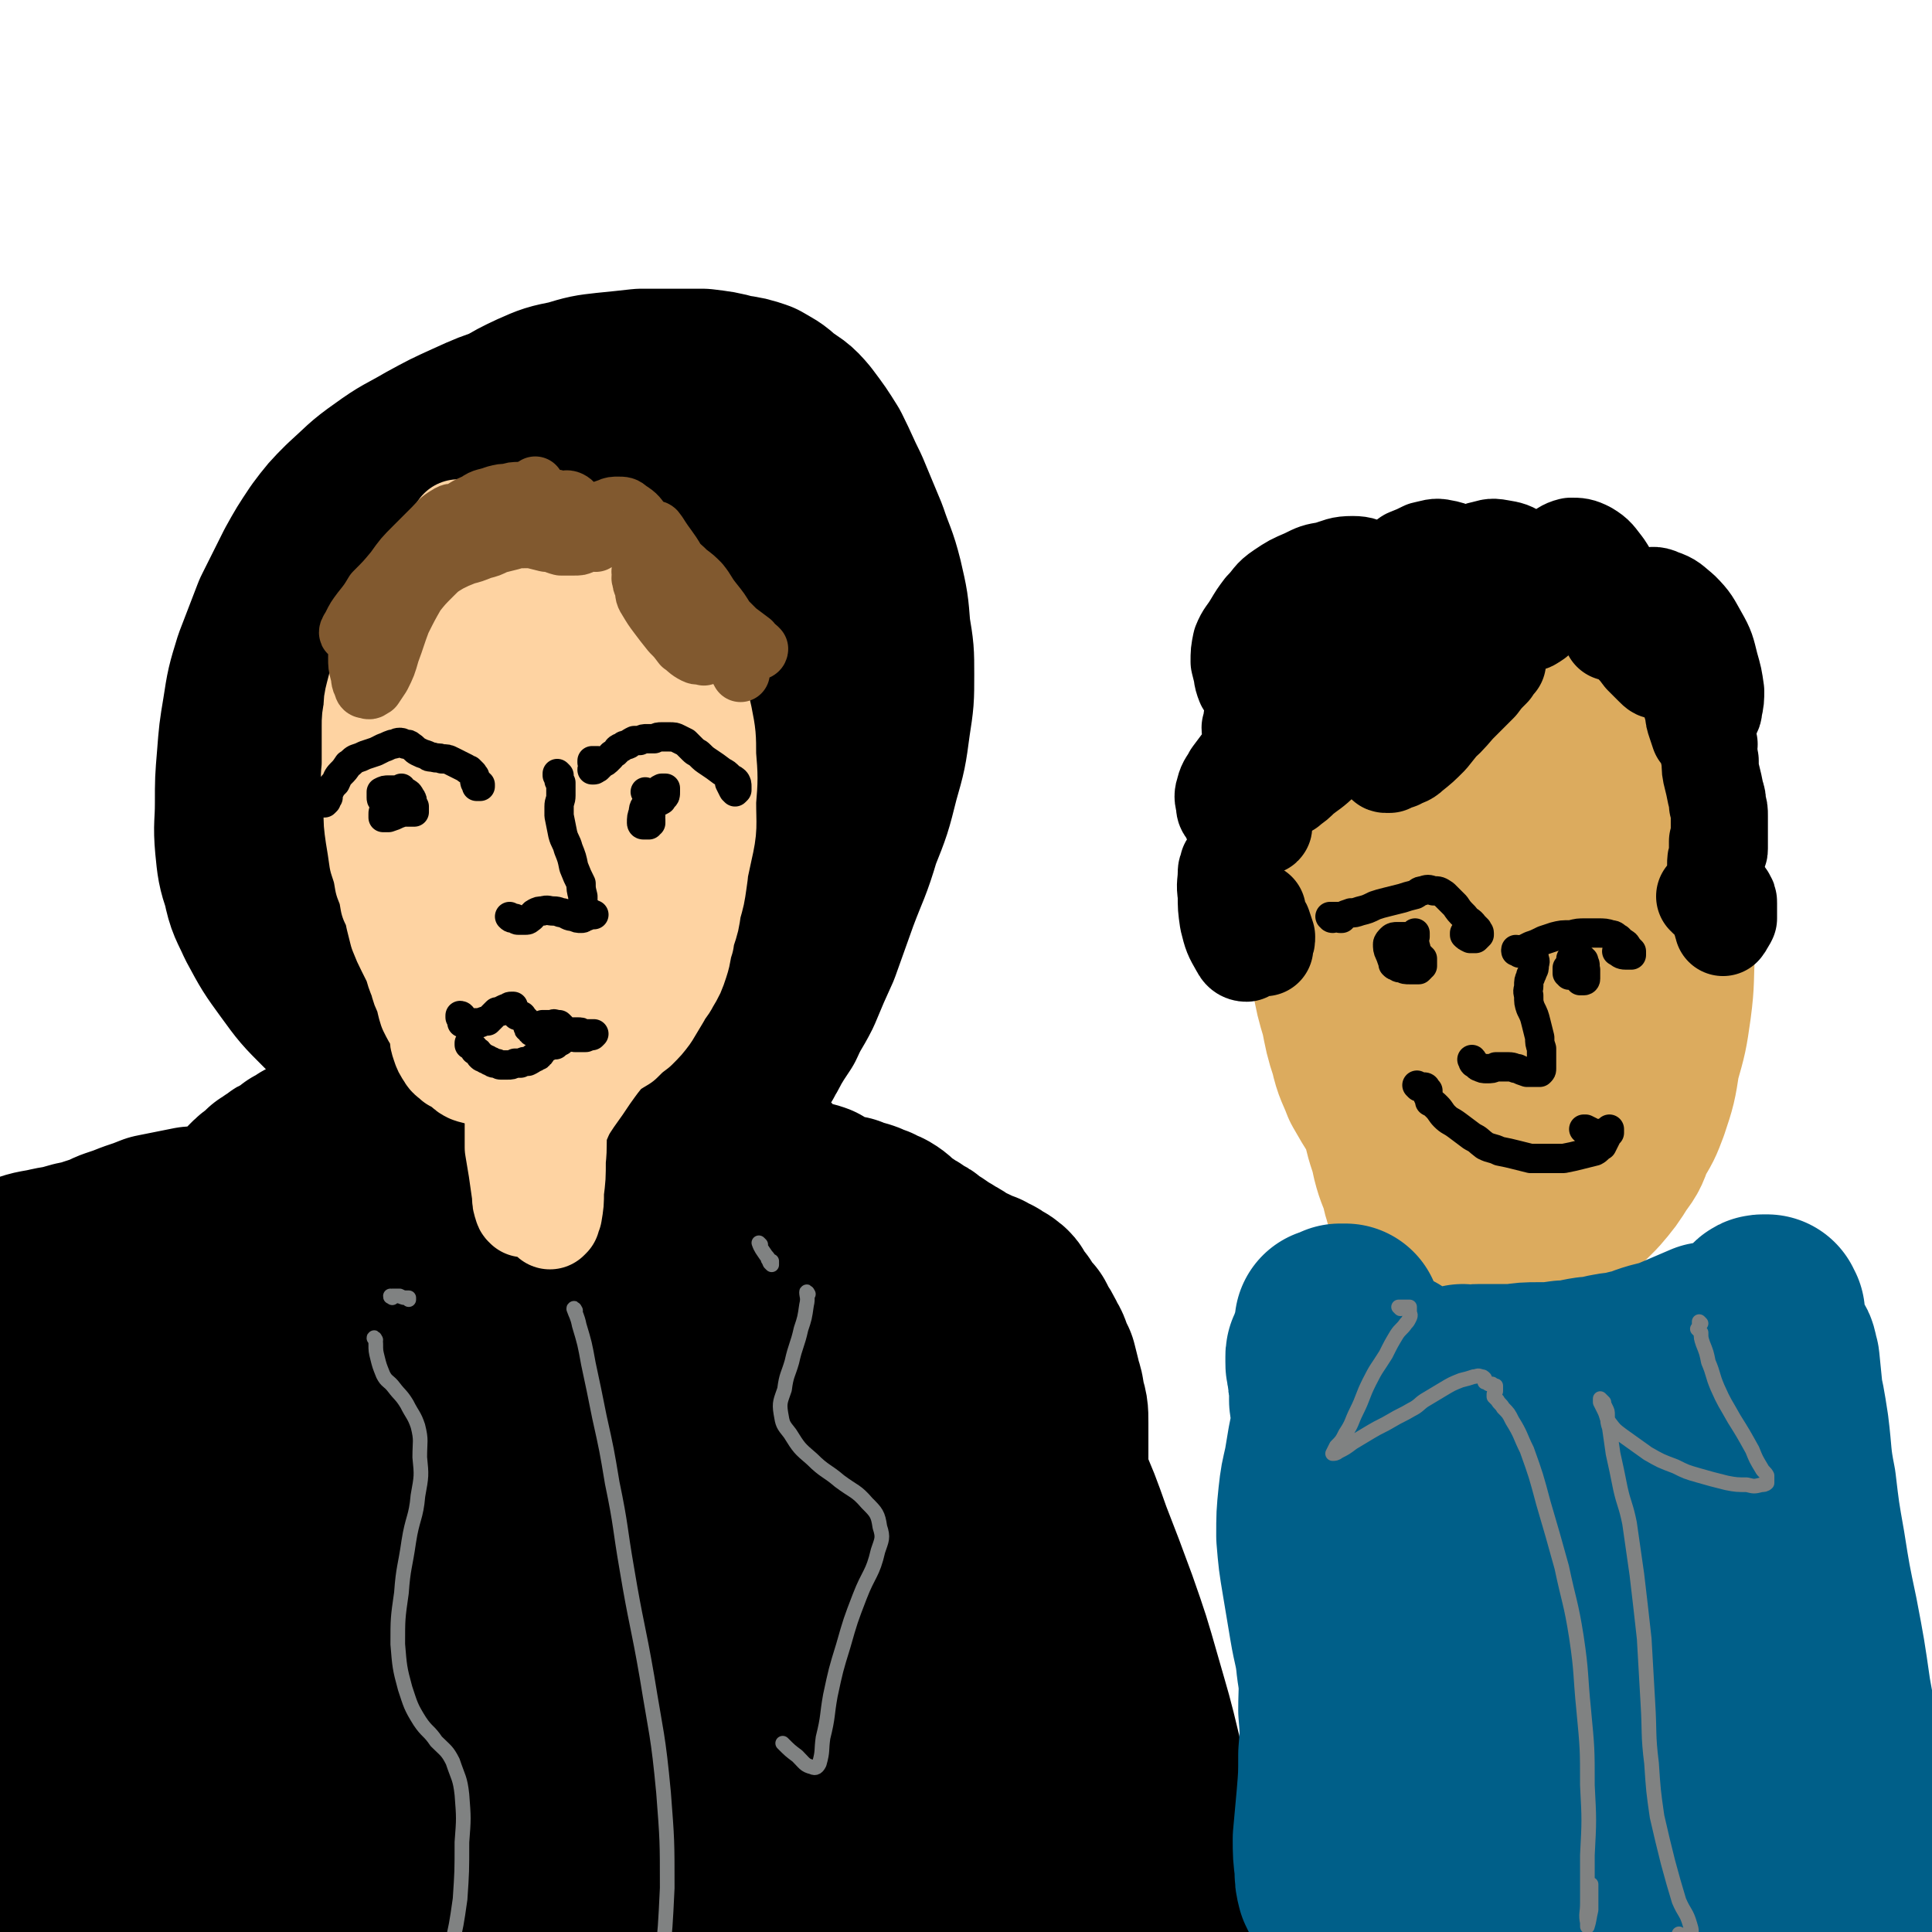 <svg viewBox='0 0 1054 1054' version='1.1' xmlns='http://www.w3.org/2000/svg' xmlns:xlink='http://www.w3.org/1999/xlink'><g fill='none' stroke='rgb(0,0,0)' stroke-width='105' stroke-linecap='round' stroke-linejoin='round'><path d='M210,529c0,0 -1,-1 -1,-1 0,0 0,1 0,1 '/><path d='M210,538c-1,0 -1,-1 -1,-1 0,1 0,1 1,2 2,3 1,3 4,5 2,2 2,2 5,4 2,2 2,2 5,3 4,1 4,1 7,1 3,1 3,1 6,1 2,0 2,0 4,-1 2,0 2,0 4,-1 1,0 1,0 3,-1 1,0 1,0 2,0 1,1 0,1 1,2 0,0 0,0 0,1 1,0 1,0 1,1 1,1 1,1 1,1 1,0 1,0 1,0 0,0 0,0 0,0 1,-1 1,-1 1,-2 0,-3 0,-3 0,-6 0,-3 0,-3 -1,-7 -1,-3 -1,-3 -3,-7 -2,-3 -2,-3 -5,-7 -3,-4 -3,-3 -7,-7 -4,-4 -4,-4 -8,-8 -4,-5 -4,-4 -9,-9 -4,-4 -4,-4 -8,-9 -4,-4 -4,-4 -7,-9 -3,-5 -3,-5 -5,-9 -2,-4 -2,-4 -4,-8 -1,-3 -1,-3 -2,-6 -1,-3 -1,-3 -2,-5 0,-3 0,-3 -1,-6 0,-1 0,-1 -1,-3 0,-1 0,-1 0,-2 0,-1 0,-1 0,-1 0,0 0,0 0,0 0,0 0,0 0,1 0,1 0,1 0,2 0,1 0,1 0,2 0,1 0,2 0,2 -1,1 -1,1 -2,1 '/><path d='M211,527c0,0 -1,-1 -1,-1 -1,0 -1,0 -2,0 -3,0 -3,0 -5,-1 -1,0 -2,0 -2,-1 -2,-2 -2,-3 -3,-5 -2,-5 -1,-5 -3,-10 -2,-6 -3,-6 -4,-13 -2,-7 -2,-7 -4,-14 -2,-9 -2,-9 -4,-18 -2,-9 -2,-9 -4,-18 -1,-6 -1,-6 -3,-13 -1,-6 -1,-6 -3,-13 -1,-7 -2,-7 -4,-14 -2,-7 -2,-7 -3,-15 -1,-6 -1,-7 -1,-14 1,-7 0,-8 3,-15 5,-15 5,-15 12,-28 5,-10 5,-10 12,-19 5,-7 6,-7 12,-14 7,-8 7,-8 14,-15 9,-10 9,-10 18,-20 7,-6 6,-6 13,-12 10,-9 9,-10 20,-17 11,-8 11,-9 24,-15 9,-4 9,-4 19,-6 10,-3 10,-3 19,-4 10,-1 10,-1 19,-2 8,0 8,0 17,0 8,0 8,0 16,0 8,1 9,1 16,3 7,1 7,1 13,3 5,3 6,3 10,7 7,5 7,4 12,10 6,8 6,8 11,16 5,10 5,11 10,21 5,12 5,12 10,24 4,12 5,12 8,24 3,13 3,13 4,26 2,12 2,12 2,24 0,13 0,13 -2,26 -2,15 -2,15 -6,29 -4,16 -4,16 -10,31 -5,17 -6,17 -12,33 -5,14 -5,14 -10,28 -5,11 -5,11 -10,23 -4,8 -5,8 -9,17 -4,6 -4,6 -7,11 -2,4 -2,4 -4,7 0,1 -1,2 -1,2 0,0 0,-1 0,-3 1,-5 1,-5 2,-11 2,-7 1,-7 3,-14 3,-11 3,-11 6,-21 4,-13 4,-13 8,-25 4,-15 4,-15 8,-29 3,-15 3,-15 5,-30 1,-15 1,-15 1,-30 0,-16 0,-16 -1,-32 -2,-18 -1,-18 -4,-35 -3,-16 -3,-16 -8,-31 -4,-14 -5,-14 -10,-27 -6,-13 -6,-14 -13,-27 -5,-10 -5,-11 -13,-19 -5,-7 -6,-7 -14,-11 -8,-5 -8,-5 -17,-8 -10,-2 -10,-3 -20,-3 -11,0 -11,0 -22,2 -11,1 -11,1 -21,4 -8,2 -9,1 -17,4 -12,4 -12,4 -23,9 -11,5 -11,5 -22,11 -12,7 -12,6 -23,14 -10,7 -10,8 -20,17 -7,7 -7,7 -13,15 -6,9 -6,9 -11,18 -6,12 -6,12 -12,24 -5,13 -5,13 -10,26 -4,13 -4,13 -6,26 -2,12 -2,12 -3,25 -1,12 -1,12 -1,24 0,12 -1,12 0,23 1,10 1,11 4,20 2,10 3,10 7,19 7,13 7,13 15,24 8,11 8,11 18,21 5,5 5,5 10,10 4,3 4,3 7,6 3,3 3,3 5,6 2,3 2,3 3,5 1,2 1,2 2,5 1,2 1,2 1,5 0,2 0,2 0,5 0,3 0,3 0,6 0,3 0,3 -1,6 -1,4 -1,3 -2,7 -1,3 -1,3 -2,6 -1,3 -1,3 -3,6 -1,2 -1,2 -3,5 -1,2 -1,2 -2,5 -2,4 -2,4 -3,7 -2,4 -2,4 -4,8 -2,4 -2,4 -5,8 -3,5 -3,5 -6,10 -2,3 -2,3 -4,7 -3,5 -3,4 -6,9 -3,6 -3,6 -7,11 -4,8 -4,8 -9,15 -5,7 -4,7 -10,14 -5,6 -4,6 -10,12 -5,5 -5,5 -11,8 -6,4 -6,3 -12,6 -4,1 -4,1 -7,2 -6,1 -6,1 -11,1 -3,0 -3,0 -6,-1 -3,0 -3,-1 -5,-2 -2,0 -2,0 -4,0 -2,-1 -3,-1 -5,0 -2,0 -2,0 -4,1 -3,1 -3,1 -6,3 -4,2 -4,2 -7,5 -4,2 -4,2 -7,5 -3,3 -3,2 -7,5 -4,4 -4,4 -8,8 -5,4 -5,5 -10,10 -6,7 -6,7 -12,13 -8,9 -7,9 -15,17 -3,2 -3,2 -6,5 '/><path d='M209,616c0,0 -1,-1 -1,-1 0,0 0,0 1,0 1,-1 2,-1 3,-2 1,-1 1,-1 1,-3 1,0 1,0 0,0 0,0 0,0 0,1 -1,2 -1,2 -2,4 -3,4 -3,5 -6,9 -4,6 -4,6 -8,11 -7,7 -7,7 -14,14 -5,5 -5,5 -10,10 -6,6 -6,6 -13,12 -9,7 -9,7 -19,14 -12,8 -12,8 -24,16 -13,8 -13,7 -25,16 -12,8 -12,8 -23,17 -10,8 -10,9 -20,18 -8,8 -8,8 -16,16 -1,1 -1,1 -3,3 -9,7 -9,8 -19,15 -9,6 -9,5 -18,10 -2,1 -2,1 -3,2 '/><path d='M205,593c0,0 -1,-1 -1,-1 0,0 1,0 1,1 1,1 1,1 1,1 1,1 1,1 0,2 0,2 0,2 -1,3 -1,2 -1,2 -2,3 -1,2 -1,2 -3,4 -1,2 -2,2 -4,3 -2,2 -2,3 -4,5 -3,2 -3,2 -5,4 -3,2 -3,2 -5,4 -3,2 -3,2 -6,4 -1,1 -1,1 -3,2 -2,1 -2,1 -4,2 -2,2 -2,2 -5,3 -2,2 -2,2 -5,4 -3,1 -3,1 -5,3 -3,1 -2,2 -5,3 -2,2 -2,2 -4,4 -2,1 -2,1 -4,3 -2,2 -2,2 -3,4 -2,1 -2,1 -3,3 -2,1 -2,1 -4,3 -1,1 -1,1 -2,2 -1,0 -1,0 -2,1 -1,0 -1,0 -1,1 -1,0 -1,0 -1,1 0,0 0,0 -1,0 -1,1 -1,1 -2,1 -1,0 -1,0 -3,0 -3,0 -3,1 -6,1 -4,0 -4,0 -8,0 -5,1 -5,1 -10,2 -5,1 -5,1 -10,2 -5,2 -5,2 -11,4 -5,2 -5,2 -11,4 -5,2 -5,3 -10,4 -6,2 -6,2 -11,3 -7,2 -7,2 -13,3 -8,2 -8,1 -16,4 -6,2 -7,2 -13,5 -6,3 -6,4 -11,7 '/><path d='M324,568c0,0 -1,-1 -1,-1 1,0 1,0 3,0 2,0 2,0 4,0 3,1 3,2 5,3 3,3 3,3 6,5 2,3 3,3 5,6 3,2 2,2 5,5 2,2 2,2 4,5 3,2 3,1 5,4 2,2 2,2 4,4 2,3 3,3 5,5 3,3 3,3 6,5 3,2 3,2 6,4 3,2 3,2 7,5 3,2 2,2 5,4 3,2 3,2 5,4 3,2 3,2 5,4 2,2 2,1 4,3 2,1 2,1 4,2 2,2 2,2 4,3 2,1 2,1 3,3 2,1 2,1 4,3 1,1 1,1 3,2 2,2 2,2 3,3 2,1 2,1 3,1 2,1 2,1 3,1 2,1 2,1 4,2 3,0 3,0 6,1 1,1 1,1 3,2 3,2 3,2 6,3 2,1 2,1 5,2 2,0 2,0 4,0 2,1 2,1 4,2 2,0 2,0 5,1 2,1 2,1 5,2 3,2 3,1 6,3 3,2 3,3 6,5 3,2 3,2 6,4 2,1 2,1 4,3 3,1 3,1 5,3 1,1 1,1 3,2 2,1 2,1 4,3 2,1 2,1 4,2 2,2 2,1 5,3 2,1 2,2 4,3 3,1 3,1 5,2 2,1 2,1 4,2 1,1 1,1 3,1 1,1 2,1 3,2 2,0 2,1 3,2 2,1 2,0 4,2 2,1 1,2 3,4 1,2 1,2 3,4 1,2 1,2 3,5 1,2 1,1 3,3 1,2 1,2 2,4 2,3 2,3 3,5 1,3 2,3 3,6 1,4 1,4 3,7 1,4 1,4 2,8 1,5 2,5 2,10 2,6 2,6 2,12 0,8 0,8 0,15 0,10 0,10 0,20 0,11 0,12 0,23 1,11 1,11 2,21 1,8 1,8 2,15 1,10 2,10 3,19 1,8 1,8 3,16 1,9 2,9 3,18 1,7 1,7 2,14 1,9 1,9 3,18 1,6 1,6 2,13 0,5 1,5 1,10 1,5 1,5 1,10 0,5 0,5 1,11 0,5 0,5 0,10 0,5 0,5 1,10 0,3 0,3 1,7 1,1 0,2 1,3 1,0 1,1 2,0 0,-1 1,-1 1,-3 0,-4 0,-4 0,-9 -2,-8 -2,-8 -4,-16 '/><path d='M539,736c-1,0 -1,-1 -1,-1 0,0 0,0 0,1 0,0 0,0 0,0 0,0 0,0 0,0 2,0 2,0 3,1 2,1 2,1 3,3 2,3 1,3 3,7 3,6 3,6 6,12 5,9 4,10 9,20 6,14 6,14 12,28 7,16 7,16 13,33 7,18 7,18 14,37 7,20 7,20 13,41 6,21 6,20 11,41 4,20 3,20 5,39 3,16 3,16 5,32 2,10 1,10 2,21 1,7 1,7 2,15 0,5 0,5 1,10 1,2 1,3 2,5 0,0 1,1 1,1 0,-1 0,-1 1,-2 0,-2 0,-2 1,-5 0,-5 0,-6 -1,-11 -4,-14 -4,-14 -9,-27 -8,-22 -8,-22 -17,-44 -10,-24 -10,-24 -21,-48 -13,-26 -14,-25 -27,-50 -12,-23 -12,-23 -23,-46 -7,-17 -7,-17 -13,-33 -4,-11 -4,-11 -7,-22 -1,-4 -1,-4 -2,-9 0,-1 0,-2 -1,-2 0,1 0,2 0,3 1,7 -1,7 1,14 4,21 4,21 11,41 10,31 11,31 21,62 12,35 14,35 23,71 8,30 9,30 12,61 2,19 2,20 -3,39 -2,9 -3,12 -9,17 -4,2 -7,1 -11,-3 -12,-10 -12,-11 -21,-24 -14,-22 -14,-22 -25,-46 -13,-29 -12,-29 -23,-60 -13,-37 -13,-37 -26,-74 -13,-42 -14,-42 -25,-84 -9,-35 -8,-35 -15,-71 -4,-23 -3,-23 -6,-46 -2,-11 -2,-11 -2,-22 0,-1 1,-2 1,-1 3,9 2,10 4,20 6,26 6,26 12,51 10,37 10,37 20,73 12,42 14,42 24,85 9,39 10,40 13,80 3,27 2,28 -2,55 -1,12 -1,15 -8,23 -3,3 -7,2 -12,-2 -13,-10 -14,-12 -23,-27 -16,-23 -16,-24 -28,-50 -14,-32 -13,-32 -25,-65 -14,-41 -14,-41 -27,-83 -13,-43 -13,-43 -23,-87 -9,-37 -9,-37 -16,-74 -4,-24 -3,-24 -5,-47 -1,-11 0,-11 0,-21 0,-1 0,-3 0,-3 1,6 1,8 2,15 3,26 3,26 7,51 5,40 6,40 11,80 6,48 8,48 12,96 3,50 4,51 3,102 -1,42 -2,42 -8,84 -3,19 -5,19 -10,38 -1,2 -1,2 -2,4 -6,5 -6,10 -12,10 -7,1 -11,-1 -16,-8 -14,-18 -13,-20 -22,-41 -10,-23 -9,-24 -16,-48 -11,-41 -11,-41 -19,-83 -9,-48 -9,-48 -15,-97 -6,-43 -6,-43 -9,-87 -1,-26 0,-26 0,-53 -1,-4 -1,-4 0,-8 0,-15 0,-15 1,-30 1,-2 2,-5 2,-4 2,8 2,11 3,23 2,29 2,29 4,59 2,43 3,43 3,86 1,51 2,51 0,102 -2,49 -1,49 -7,98 -4,30 -4,31 -12,60 -4,11 -5,14 -11,20 -3,2 -6,-2 -8,-6 -7,-16 -7,-17 -10,-35 -6,-26 -5,-26 -8,-52 -1,-7 -1,-7 -2,-13 -4,-44 -5,-43 -8,-87 -2,-45 -4,-46 -2,-91 2,-36 3,-36 9,-72 5,-25 5,-25 13,-48 4,-11 4,-15 12,-20 3,-2 7,0 8,5 7,17 6,19 7,38 4,35 4,35 4,70 -2,43 -1,43 -8,86 -6,44 -7,44 -18,87 -9,35 -9,35 -20,69 -6,16 -5,16 -13,31 -3,6 -4,9 -9,10 -4,2 -8,1 -10,-3 -8,-12 -8,-14 -11,-28 -6,-27 -6,-27 -9,-55 -4,-36 -3,-36 -4,-72 -1,-37 -1,-37 0,-74 1,-29 2,-29 5,-58 2,-16 2,-16 6,-31 1,-3 3,-6 3,-4 2,9 2,13 2,27 0,29 0,29 -2,58 -2,42 -2,42 -6,84 -5,46 -4,46 -11,91 -6,39 -5,39 -15,77 -6,24 -5,25 -15,48 -5,10 -7,16 -14,18 -6,1 -9,-5 -12,-12 -8,-17 -7,-19 -10,-38 -5,-30 -4,-30 -6,-60 -3,-36 -3,-36 -4,-73 -2,-36 -2,-36 -1,-72 1,-28 1,-28 3,-56 1,-16 2,-16 4,-32 1,-4 2,-9 2,-8 1,5 0,10 0,20 0,23 -1,23 -2,46 -1,32 -1,32 -1,65 0,34 0,34 0,67 -1,29 0,29 -1,57 0,18 0,18 -2,37 -1,9 -1,10 -3,17 0,1 -2,1 -3,-1 -1,-9 -1,-10 -1,-20 -1,-22 -1,-22 -1,-43 0,-30 0,-30 0,-60 0,-33 0,-33 1,-65 1,-26 0,-26 2,-52 2,-14 1,-15 4,-28 1,-2 3,-4 4,-3 3,8 2,11 5,22 4,20 4,20 9,40 6,24 5,24 13,47 6,20 6,20 15,38 6,11 6,14 14,19 4,3 8,1 11,-4 6,-10 5,-12 8,-26 5,-21 4,-21 8,-43 5,-24 4,-24 9,-48 4,-23 2,-24 11,-46 5,-15 7,-24 16,-29 6,-2 9,6 14,15 11,21 9,22 17,46 10,31 9,31 17,63 8,30 8,30 14,61 4,21 3,21 7,41 1,7 1,8 2,14 1,1 2,2 2,1 3,-7 4,-8 5,-16 5,-21 4,-21 6,-42 3,-32 4,-32 5,-64 2,-39 2,-39 2,-78 0,-42 -1,-42 -1,-84 -1,-42 -2,-42 -2,-83 -1,-34 -1,-34 0,-69 1,-33 2,-33 5,-65 2,-21 1,-21 5,-41 2,-14 2,-14 6,-28 4,-13 4,-13 9,-26 2,-6 2,-7 7,-11 3,-2 6,-3 10,0 9,5 10,6 17,16 12,16 13,16 21,34 9,18 8,19 12,39 2,9 2,10 0,19 -2,6 -3,7 -8,10 -4,3 -6,4 -9,2 -8,-3 -8,-5 -14,-11 -8,-9 -9,-9 -15,-19 -8,-14 -7,-15 -12,-30 -6,-19 -6,-19 -9,-39 -4,-17 -4,-17 -5,-34 -1,-19 -2,-20 -1,-39 1,-23 0,-24 6,-46 3,-8 5,-10 12,-12 10,-3 13,-2 22,4 15,9 16,10 27,24 14,18 13,19 22,39 10,22 9,22 15,45 5,21 6,21 6,42 0,19 0,19 -6,37 -5,15 -5,16 -15,28 -7,9 -8,10 -18,15 -10,4 -11,4 -21,4 -12,-1 -13,-1 -24,-6 -12,-5 -13,-6 -22,-16 -11,-11 -12,-11 -19,-24 -13,-21 -14,-22 -22,-45 -7,-21 -7,-22 -8,-45 -1,-17 0,-18 5,-35 4,-12 4,-14 13,-23 10,-9 13,-11 26,-11 18,-1 20,1 36,9 18,9 19,11 32,26 12,12 12,13 18,29 5,12 5,13 4,25 -1,11 -1,12 -7,22 -6,11 -8,11 -18,19 -10,7 -11,7 -23,10 -11,4 -12,3 -24,3 -8,0 -9,1 -17,-2 -10,-4 -11,-4 -19,-12 -10,-9 -11,-10 -17,-22 -5,-12 -5,-13 -6,-26 -1,-11 -1,-12 2,-23 3,-10 3,-12 10,-18 8,-7 10,-9 20,-8 16,2 18,4 33,14 16,11 16,12 28,29 11,15 11,16 17,33 5,15 4,16 5,31 0,13 0,14 -2,27 -2,8 -2,9 -6,16 -3,4 -4,5 -8,7 -4,1 -6,2 -9,0 -6,-3 -7,-4 -10,-10 -6,-12 -6,-12 -9,-26 -4,-17 -4,-17 -4,-35 0,-16 0,-17 4,-32 3,-12 3,-13 10,-22 4,-6 7,-9 13,-7 9,1 11,5 16,14 11,17 11,18 16,37 7,22 7,23 9,46 3,20 2,20 1,41 0,12 0,13 -4,24 -2,6 -2,8 -6,12 -3,2 -5,2 -9,1 -5,-2 -5,-3 -8,-8 -5,-6 -4,-6 -7,-13 -4,-8 -3,-8 -6,-17 -1,-4 -1,-4 -1,-8 0,0 0,0 0,0 1,5 1,5 2,10 4,16 4,16 8,32 5,24 5,24 9,48 5,29 6,29 9,59 4,32 5,32 5,64 1,29 0,29 -3,58 -2,23 -4,23 -7,47 -2,14 -2,14 -4,28 -1,4 -1,6 -2,8 0,1 1,-1 1,-3 2,-6 3,-6 5,-12 4,-12 2,-13 6,-25 5,-12 4,-14 12,-24 6,-8 7,-9 15,-12 8,-3 10,-3 18,0 13,5 14,6 24,16 11,12 11,13 18,29 6,15 6,16 9,32 2,17 1,17 0,34 -1,17 -2,17 -6,34 -2,11 -2,12 -6,23 -2,5 -2,5 -6,9 0,1 -2,1 -2,0 -3,-3 -4,-4 -5,-9 -2,-8 -3,-8 -3,-16 -1,-7 0,-7 1,-14 1,-3 2,-4 4,-6 1,-2 2,-3 3,-2 3,2 3,3 5,7 4,9 4,9 7,19 3,12 3,12 5,24 2,12 2,12 2,24 0,9 1,10 -1,19 -1,6 -2,7 -6,12 -3,4 -4,4 -8,5 -6,2 -6,1 -12,1 -5,-1 -6,-1 -11,-4 -4,-3 -4,-3 -8,-7 -3,-2 -3,-2 -5,-5 -1,0 -1,-1 -2,-1 -1,0 -1,0 -2,1 -2,3 -3,3 -5,6 -2,5 -2,5 -4,10 -2,5 -2,5 -4,11 -2,3 -1,3 -3,7 0,0 -1,2 -1,1 -1,-1 -1,-2 -1,-5 '/></g>
<g fill='none' stroke='rgb(254,211,162)' stroke-width='53' stroke-linecap='round' stroke-linejoin='round'><path d='M268,342c0,0 -1,-1 -1,-1 0,0 0,0 0,0 1,1 1,0 2,0 0,0 0,0 1,0 0,1 0,1 0,2 0,0 0,1 0,1 -1,1 -1,1 -1,2 -1,1 -1,1 -2,2 -1,2 -1,2 -1,4 -2,2 -1,2 -2,5 -2,4 -2,4 -3,8 -2,5 -1,5 -3,9 -1,5 -2,5 -3,9 -2,4 -2,4 -3,8 -1,4 -1,4 -2,8 -1,5 -1,5 -1,10 -1,6 -1,6 -2,12 0,6 0,6 0,12 -1,6 -1,6 -1,12 0,5 0,5 1,10 0,5 1,5 2,10 1,5 1,5 2,10 1,5 1,5 3,10 1,6 1,6 3,11 1,6 1,6 3,11 1,4 1,4 3,9 1,3 1,3 2,6 1,2 2,2 3,3 1,1 1,2 2,2 1,1 2,1 3,1 1,1 1,1 2,0 2,-1 2,-1 3,-2 3,-3 3,-3 6,-7 3,-5 3,-5 7,-10 4,-5 4,-5 8,-11 3,-5 3,-5 6,-10 4,-7 4,-7 8,-15 3,-8 3,-8 5,-16 2,-9 1,-9 3,-17 1,-9 1,-9 2,-18 0,-10 0,-10 0,-19 0,-9 0,-9 0,-17 -1,-10 -1,-10 -3,-19 -1,-8 -1,-8 -3,-17 -2,-7 -1,-7 -4,-15 -2,-6 -2,-6 -5,-12 -2,-4 -2,-4 -5,-7 -3,-2 -4,-2 -8,-3 -3,-1 -3,0 -7,0 -3,0 -3,0 -7,1 -4,0 -4,0 -8,1 -4,1 -4,1 -7,2 -4,1 -3,1 -7,3 -3,1 -4,0 -7,2 -3,1 -3,1 -5,3 -4,2 -4,2 -7,5 -3,3 -3,3 -6,6 -3,3 -3,3 -5,6 -3,3 -3,3 -6,6 -3,3 -3,3 -6,6 -2,3 -2,3 -4,6 -3,2 -3,2 -5,5 -2,3 -1,4 -2,7 -1,3 -1,3 -2,7 -1,4 -1,4 -1,8 -1,5 -1,5 -1,9 0,5 0,5 0,10 0,5 0,5 0,10 0,6 -1,6 0,12 0,7 0,7 1,14 0,7 0,7 1,14 1,6 1,6 2,13 2,6 2,6 3,12 2,5 2,5 3,11 2,4 2,4 3,9 1,4 1,4 2,8 2,5 2,5 4,9 2,4 2,4 4,8 1,4 1,4 3,9 1,4 1,4 3,8 1,4 1,5 2,8 2,4 2,4 4,7 2,3 2,3 4,7 2,3 2,3 4,7 2,3 1,3 3,6 2,3 2,3 4,5 2,2 2,2 4,3 3,1 3,1 5,1 2,1 2,1 4,2 3,0 3,0 5,1 4,0 4,1 7,1 4,1 4,0 8,1 3,0 3,0 6,0 3,-1 3,-1 6,-1 3,-1 3,-1 6,-3 4,-1 4,-1 8,-3 5,-3 5,-2 10,-5 5,-2 5,-2 10,-5 4,-3 4,-3 9,-6 4,-4 4,-4 8,-7 4,-4 4,-4 7,-8 3,-5 3,-5 6,-10 2,-5 3,-5 5,-11 3,-6 3,-6 5,-11 2,-7 2,-7 4,-14 2,-6 2,-6 3,-13 2,-7 2,-7 3,-14 1,-7 1,-7 1,-14 0,-7 1,-7 0,-14 0,-7 0,-7 -1,-14 0,-8 0,-8 -2,-17 -1,-8 -1,-8 -2,-16 -1,-7 -1,-7 -3,-14 -1,-8 -1,-8 -2,-15 -2,-6 -1,-6 -3,-12 -1,-3 -2,-3 -4,-5 -1,-2 -2,-2 -3,-4 -2,-2 -2,-2 -4,-4 -2,-2 -2,-2 -4,-4 -1,-3 -1,-3 -2,-6 -1,-2 -1,-2 -1,-4 -1,-1 -1,-1 -1,-3 0,-1 0,-1 -1,-1 0,0 0,0 0,0 -1,1 -1,1 -2,2 -1,3 -1,3 -2,5 -1,6 -1,6 -1,12 0,12 0,13 2,25 2,16 3,15 5,31 2,15 3,15 3,31 0,12 0,12 -2,25 -3,12 -3,13 -9,25 -6,12 -7,12 -15,24 -7,9 -7,8 -15,16 -6,7 -6,7 -13,13 -5,5 -5,5 -11,8 -3,1 -3,1 -6,1 -3,0 -3,0 -5,-2 -4,-4 -4,-5 -7,-9 -4,-8 -5,-8 -8,-17 -3,-11 -3,-11 -5,-22 -3,-13 -3,-13 -4,-27 -1,-14 -2,-14 -1,-29 0,-14 1,-14 3,-27 2,-13 2,-13 5,-24 3,-12 3,-12 7,-22 4,-9 3,-10 8,-18 4,-6 4,-8 10,-11 4,-3 5,-3 10,-1 7,4 7,5 12,12 7,8 8,8 12,19 6,12 6,12 8,26 2,15 2,16 1,31 -1,15 -1,16 -5,30 -5,13 -5,13 -12,26 -6,10 -6,10 -14,19 -5,6 -5,6 -11,10 -3,2 -4,2 -8,3 -2,1 -3,2 -5,0 -4,-3 -4,-4 -6,-8 -4,-9 -4,-10 -5,-19 -2,-15 -2,-15 -2,-30 -1,-16 -2,-16 -1,-32 1,-14 1,-15 3,-29 3,-13 3,-13 7,-26 4,-9 3,-10 9,-18 5,-8 5,-9 13,-15 5,-3 6,-3 12,-4 6,-2 7,-3 13,-2 7,2 7,3 14,7 6,4 6,4 12,9 6,5 7,4 12,10 6,6 6,6 11,13 6,9 6,9 9,20 4,13 3,13 5,26 1,13 1,13 1,27 0,11 1,12 -2,23 -3,12 -4,12 -10,23 -7,12 -7,12 -15,22 -9,10 -9,11 -19,18 -10,7 -10,7 -21,10 -8,2 -8,2 -16,1 -7,0 -7,1 -13,-2 -6,-3 -6,-4 -11,-9 -7,-7 -8,-7 -12,-16 -5,-9 -5,-10 -8,-20 -3,-11 -3,-11 -4,-23 -1,-12 -1,-12 -1,-25 0,-13 0,-13 1,-25 1,-12 1,-12 3,-23 1,-10 1,-10 2,-19 2,-9 3,-9 5,-17 1,-7 1,-7 2,-15 2,-6 2,-6 4,-13 1,-5 1,-5 2,-10 2,-5 2,-5 4,-10 1,-3 2,-3 4,-6 1,-3 1,-3 3,-6 1,-3 1,-3 4,-6 2,-3 2,-3 6,-6 2,-1 2,-1 4,-2 3,0 3,0 6,0 3,0 3,0 5,0 4,1 4,1 8,1 4,1 4,1 8,3 5,2 5,2 9,5 5,3 5,3 9,7 4,4 4,4 8,9 4,5 4,5 8,11 5,7 5,7 10,15 4,8 5,7 9,16 3,7 3,7 6,15 3,8 3,8 5,17 2,10 2,11 2,21 1,12 1,13 0,25 0,14 1,14 -2,27 -3,14 -3,15 -8,28 -5,12 -5,12 -11,22 -5,7 -5,8 -12,13 -4,4 -5,4 -11,5 -7,2 -8,2 -15,1 -6,-1 -6,-1 -13,-3 -5,-2 -5,-2 -10,-6 -6,-4 -6,-4 -10,-10 -6,-8 -6,-9 -9,-18 -4,-10 -4,-10 -6,-20 -2,-17 -2,-17 -3,-33 0,-16 -1,-17 0,-33 0,-14 2,-14 3,-28 1,-11 1,-11 2,-23 1,-8 2,-8 3,-16 0,-2 0,-2 1,-5 0,0 0,0 0,0 0,0 0,1 0,1 -2,2 -2,1 -4,3 -3,3 -3,3 -7,6 -5,5 -5,4 -9,9 -4,5 -5,5 -8,10 -4,6 -4,6 -6,12 -2,7 -2,7 -3,14 0,11 0,11 1,21 2,13 2,13 4,26 3,16 3,16 6,31 2,13 2,13 4,26 1,8 1,8 2,16 1,4 1,4 2,8 1,1 1,1 2,2 1,1 1,1 2,0 2,-1 2,-1 3,-3 4,-4 5,-4 7,-9 5,-10 5,-10 7,-21 2,-13 1,-13 2,-26 0,-15 0,-15 -1,-30 -1,-14 -1,-14 -3,-28 -1,-7 -1,-7 -2,-14 -1,-7 -1,-7 -2,-13 0,-4 0,-4 -1,-7 0,-1 0,-1 0,-1 -2,0 -2,0 -4,1 -3,2 -3,2 -6,4 -4,4 -4,4 -8,8 -4,5 -4,5 -8,10 -4,5 -5,5 -8,11 -3,7 -3,7 -5,14 -3,9 -3,9 -4,17 -2,11 -2,11 -3,21 -1,11 -1,11 -2,22 0,10 0,10 0,20 0,8 0,8 1,17 1,7 1,7 2,14 0,7 1,7 1,13 1,6 1,6 1,12 1,4 0,4 1,9 0,3 0,3 1,6 1,3 1,3 3,6 1,2 2,2 4,4 2,1 2,1 5,2 3,1 3,1 6,2 3,2 3,2 5,4 3,1 3,1 6,2 2,1 2,1 4,2 2,0 2,0 4,1 3,0 3,0 6,1 2,1 2,1 4,2 2,1 2,1 3,1 1,0 1,0 2,0 1,0 1,0 2,0 1,0 1,1 1,1 1,0 1,0 2,0 1,0 1,0 2,1 1,0 1,0 2,1 1,0 1,0 2,0 0,1 0,0 0,0 0,0 0,0 0,0 1,1 0,0 0,0 0,0 0,0 0,0 1,0 0,0 0,0 0,0 0,0 0,0 0,0 0,0 0,0 0,-1 0,-1 -1,-2 -1,-1 -1,-1 -3,-3 -2,-2 -2,-2 -4,-4 -3,-3 -3,-3 -5,-7 -2,-4 -2,-4 -4,-8 -1,-3 -1,-3 -3,-6 -1,-2 -1,-2 -2,-4 0,-1 0,-1 -1,-2 0,0 0,0 -1,0 0,0 0,0 0,1 -1,0 -1,0 -1,1 0,0 0,0 0,1 0,2 0,2 0,3 1,5 1,5 1,9 2,9 3,9 4,18 2,7 1,7 2,13 0,5 0,5 0,11 0,3 0,3 -1,6 0,2 0,2 0,4 0,1 0,1 -1,2 0,0 0,0 0,1 0,1 0,1 0,1 0,0 0,0 0,0 0,-1 0,-1 0,-3 0,-3 1,-3 1,-7 0,-4 0,-4 0,-9 0,-1 0,-1 -1,-2 0,-4 0,-4 0,-7 0,-3 0,-3 0,-5 0,-2 0,-2 0,-3 0,0 -1,0 -1,0 0,0 0,1 0,1 -1,3 -1,3 -1,6 -1,4 -1,4 -1,9 0,5 0,5 0,11 1,6 1,6 2,12 1,7 1,7 2,14 0,3 0,3 1,6 0,0 0,1 1,1 0,0 0,1 0,0 0,0 0,0 0,0 1,-1 1,-1 1,-2 0,-2 0,-2 0,-5 0,-5 -1,-5 0,-10 0,-7 0,-7 1,-13 0,-5 0,-5 1,-10 0,-3 0,-3 1,-5 0,0 0,-1 0,-1 0,0 0,0 0,0 0,3 0,3 0,5 0,5 0,5 0,9 0,5 0,5 0,10 0,3 0,3 0,7 0,2 0,2 1,3 0,1 0,1 0,2 1,0 1,0 1,-1 1,0 1,0 2,-1 1,-3 1,-3 2,-6 1,-5 1,-5 2,-10 1,-6 1,-6 1,-12 1,-5 1,-5 1,-10 1,-2 1,-2 2,-5 0,-1 0,-1 0,-2 0,0 0,1 0,1 0,2 0,2 0,4 0,5 0,5 0,9 -1,6 -1,6 -2,12 0,7 -1,7 -1,14 -1,6 0,6 -1,12 0,4 0,4 0,8 1,2 1,3 2,4 0,0 0,0 1,-1 0,-1 0,-2 1,-3 1,-6 1,-6 1,-12 1,-8 1,-8 1,-17 1,-9 0,-9 1,-17 0,-6 0,-6 1,-12 1,-2 1,-3 1,-3 0,0 0,0 0,1 -1,3 -1,3 -2,7 -2,6 -2,6 -3,12 -2,6 -2,6 -3,12 -1,3 -1,3 -2,6 -1,1 -1,1 -1,2 0,0 0,-1 0,-2 1,-1 1,-1 1,-3 2,-5 2,-6 4,-11 2,-6 2,-6 5,-12 3,-7 3,-7 7,-13 5,-7 5,-7 9,-13 5,-7 5,-7 10,-13 4,-5 4,-5 8,-10 3,-4 4,-4 7,-7 4,-3 4,-3 8,-6 3,-3 3,-4 6,-7 2,-4 3,-4 5,-8 3,-5 3,-5 5,-11 2,-6 1,-6 3,-12 1,-7 1,-7 3,-13 1,-7 1,-7 2,-13 1,-9 1,-9 2,-18 1,-11 1,-11 1,-22 1,-12 1,-13 0,-25 -1,-12 -1,-12 -3,-24 -3,-11 -3,-11 -7,-22 -3,-9 -4,-9 -7,-18 -3,-7 -2,-7 -5,-13 -2,-4 -2,-5 -4,-8 -1,-2 -1,-2 -3,-4 -1,-1 -1,-1 -2,-1 -1,-1 -1,0 -3,0 -1,-1 -1,-1 -3,-1 -2,-1 -2,-1 -3,-2 -3,-3 -3,-3 -6,-5 -3,-3 -3,-3 -6,-6 -4,-2 -4,-2 -9,-5 -5,-3 -5,-3 -11,-5 -7,-3 -7,-3 -13,-5 -7,-1 -7,0 -14,-2 -7,-1 -7,-1 -14,-4 -7,-2 -7,-2 -13,-6 -4,-1 -3,-1 -6,-3 '/></g>
<g fill='none' stroke='rgb(243,200,95)' stroke-width='53' stroke-linecap='round' stroke-linejoin='round'><path d='M798,403c0,0 0,-1 -1,-1 0,0 1,0 1,0 0,0 0,0 0,1 -2,2 -3,1 -5,4 -2,5 -2,5 -4,10 -2,7 -2,7 -4,13 -1,8 -1,8 -1,15 -1,9 -1,9 -2,18 -1,11 -1,11 -1,22 0,12 0,12 0,25 0,13 -1,13 1,26 2,13 2,13 6,25 3,12 3,12 8,24 4,12 5,12 10,24 6,11 5,12 12,22 5,8 5,9 12,16 3,3 4,4 8,6 3,1 3,1 6,1 3,0 3,0 6,0 4,-1 4,-1 7,-1 5,-1 5,-1 10,-1 5,-1 5,0 10,-2 3,-1 3,-1 6,-3 3,-2 3,-2 4,-5 2,-3 2,-4 3,-8 1,-5 2,-5 3,-11 1,-6 0,-6 1,-13 0,-5 0,-5 0,-11 0,-3 1,-4 -1,-6 -2,-2 -3,-2 -6,-2 -3,-1 -3,0 -6,0 '/></g>
<g fill='none' stroke='rgb(220,171,94)' stroke-width='53' stroke-linecap='round' stroke-linejoin='round'><path d='M802,422c0,-1 0,-1 -1,-1 0,-1 0,0 0,0 -3,3 -3,2 -5,5 -3,5 -3,6 -6,12 -3,6 -3,6 -5,13 -4,10 -5,9 -8,19 -3,10 -3,11 -4,21 -2,15 -2,15 -3,29 -2,18 -2,19 -2,37 0,17 0,17 2,34 2,12 2,12 5,23 1,7 1,7 4,12 3,7 3,8 6,14 3,6 3,6 7,10 3,4 3,4 6,7 3,3 3,4 5,7 3,2 3,2 6,5 4,3 4,3 8,5 4,1 4,2 9,2 5,0 5,0 10,-2 6,-2 5,-3 11,-5 7,-3 7,-3 13,-5 6,-3 7,-3 13,-5 4,-3 5,-3 9,-6 3,-2 3,-3 5,-6 3,-5 3,-5 5,-11 2,-8 2,-8 2,-17 1,-11 1,-11 0,-21 -1,-14 -2,-14 -4,-29 -3,-19 -3,-19 -6,-38 -2,-10 -2,-10 -4,-20 -2,-6 -2,-6 -4,-11 -1,-1 -1,-2 -3,-3 -1,0 -2,0 -3,1 -3,2 -3,3 -6,7 -4,6 -4,6 -7,13 -3,4 -2,4 -4,8 '/></g>
<g fill='none' stroke='rgb(220,171,94)' stroke-width='105' stroke-linecap='round' stroke-linejoin='round'><path d='M751,407c0,0 -1,-1 -1,-1 0,1 0,2 0,3 -2,2 -4,1 -6,4 -1,2 -1,3 0,6 1,3 2,3 4,6 3,3 4,2 5,6 2,3 2,4 2,8 1,6 1,6 1,12 0,8 -1,8 0,16 0,11 0,11 0,22 0,14 0,14 1,29 0,17 0,17 0,35 1,16 1,16 3,33 1,13 1,13 3,26 2,10 3,9 5,19 2,8 3,8 5,15 1,5 1,5 3,9 3,6 3,6 7,11 4,5 4,6 9,9 5,4 5,4 11,5 6,2 6,2 12,1 7,-1 8,-1 14,-4 7,-3 7,-4 13,-9 7,-5 7,-6 12,-11 6,-6 6,-6 12,-12 6,-7 6,-7 11,-15 4,-5 4,-6 6,-12 5,-8 5,-8 8,-16 4,-12 4,-12 6,-25 4,-14 4,-14 6,-28 2,-15 1,-15 2,-30 0,-14 0,-15 -1,-29 -1,-13 -1,-13 -3,-26 -2,-10 -2,-10 -3,-19 -2,-6 -1,-6 -3,-11 -1,-1 -2,-3 -2,-2 -3,3 -3,4 -5,9 -3,10 -3,10 -5,20 -2,14 -2,14 -3,28 -2,17 -2,17 -4,34 -3,19 -3,20 -7,38 -5,19 -5,19 -12,37 -6,16 -7,16 -15,30 -5,11 -5,11 -13,20 -4,5 -5,5 -11,9 -5,2 -6,3 -11,2 -5,-1 -5,-2 -10,-6 -6,-6 -6,-6 -11,-13 -8,-10 -8,-10 -15,-20 -6,-8 -6,-8 -11,-16 -5,-8 -5,-8 -9,-15 -3,-8 -4,-8 -6,-17 -3,-9 -3,-10 -5,-20 -3,-10 -3,-10 -5,-21 -2,-10 -2,-10 -4,-20 -1,-8 -1,-8 -2,-16 -1,-7 -1,-7 -2,-13 0,-6 -1,-6 1,-12 1,-5 1,-6 4,-10 3,-6 4,-6 8,-11 6,-6 6,-7 13,-11 8,-5 8,-5 17,-8 7,-2 7,-2 14,-2 9,-1 9,-1 17,1 9,1 9,2 18,5 9,3 9,2 18,6 7,3 8,3 14,8 8,7 9,8 14,17 6,13 6,13 9,28 3,17 3,17 4,34 1,17 2,17 -1,34 -2,15 -3,16 -9,30 -6,14 -7,15 -16,27 -7,10 -6,11 -16,19 -7,6 -8,6 -17,9 -7,2 -8,3 -15,2 -6,-1 -7,-2 -11,-7 -7,-8 -7,-8 -11,-18 -7,-19 -7,-19 -12,-39 -4,-17 -3,-17 -5,-35 -2,-18 -2,-18 -1,-35 0,-17 1,-17 4,-33 2,-15 2,-15 5,-29 3,-9 3,-9 7,-18 4,-8 4,-9 9,-16 3,-6 3,-6 9,-10 3,-3 4,-3 9,-4 1,-1 1,-1 2,-1 7,2 8,1 15,5 10,6 10,6 19,15 9,10 9,10 17,22 7,12 7,12 12,25 4,12 3,12 5,25 1,10 1,10 -1,21 -1,9 -2,9 -6,18 -4,7 -4,8 -9,14 -5,5 -5,6 -11,9 -4,2 -5,2 -10,2 -5,0 -6,-1 -9,-4 -6,-6 -6,-6 -9,-14 -4,-10 -4,-10 -5,-21 -1,-10 -2,-11 0,-21 2,-9 3,-9 8,-17 4,-6 5,-6 10,-10 6,-2 6,-2 12,-2 7,0 8,0 15,2 6,2 6,3 12,5 4,1 4,1 7,1 2,0 3,0 4,-1 2,-1 2,-2 4,-4 2,-2 2,-2 3,-4 2,-3 2,-3 2,-6 1,-5 1,-5 0,-9 -2,-8 -2,-9 -6,-16 -5,-9 -5,-9 -11,-17 -7,-9 -7,-8 -15,-16 -6,-6 -6,-6 -13,-11 -5,-4 -5,-3 -11,-5 -5,-2 -5,-2 -10,-2 -6,-1 -6,-1 -12,-1 -6,0 -6,1 -11,1 -5,1 -5,1 -10,1 -4,1 -4,1 -8,2 -3,0 -3,0 -7,1 -3,2 -4,2 -7,4 -3,2 -3,2 -6,5 -3,4 -3,4 -5,8 -3,4 -3,4 -6,8 -2,5 -3,4 -5,9 -3,3 -3,3 -5,7 -2,4 -2,4 -3,9 -1,7 -1,7 -1,14 1,10 1,10 3,19 2,11 3,11 6,22 2,11 3,11 5,22 2,8 1,8 3,17 1,7 1,7 3,14 2,7 3,7 6,14 3,7 2,7 6,14 4,7 4,7 9,15 5,7 5,7 10,15 3,6 3,6 7,11 2,4 2,4 4,8 1,2 1,2 1,5 0,1 0,1 0,2 0,0 0,0 0,0 0,0 -1,0 -1,-1 -3,-4 -3,-4 -5,-7 -4,-7 -5,-7 -9,-14 -8,-12 -8,-12 -16,-24 -7,-11 -7,-11 -15,-22 -7,-11 -8,-10 -14,-21 -7,-11 -7,-11 -13,-21 -5,-10 -5,-10 -10,-21 -4,-10 -5,-10 -7,-20 -2,-12 -2,-12 -3,-24 0,-11 0,-11 1,-22 1,-10 1,-10 4,-19 3,-8 3,-8 7,-15 2,-4 3,-4 6,-7 4,-4 4,-4 8,-6 4,-3 4,-3 9,-5 8,-3 8,-2 15,-5 6,-1 6,-1 12,-4 6,-2 6,-2 12,-4 6,-2 6,-2 12,-3 5,-2 5,-2 10,-2 5,-1 6,-1 11,-1 6,0 7,0 12,2 7,2 7,2 12,6 6,5 7,5 12,10 6,6 6,6 12,12 5,7 5,7 9,14 4,7 4,7 7,15 2,5 2,5 3,10 2,7 2,7 3,14 2,9 3,9 4,18 2,9 2,10 4,19 1,11 1,11 1,22 1,11 2,11 0,21 -3,15 -3,15 -9,29 -5,10 -6,10 -13,20 -4,5 -5,4 -9,8 -4,3 -4,3 -8,4 -2,1 -3,1 -5,1 -3,-1 -3,-1 -6,-3 '/></g>
<g fill='none' stroke='rgb(0,95,137)' stroke-width='105' stroke-linecap='round' stroke-linejoin='round'><path d='M727,723c0,0 -1,-1 -1,-1 0,0 0,0 1,0 1,0 1,0 3,0 0,-1 0,-1 1,-2 0,0 1,0 1,0 1,0 1,0 2,0 0,0 0,0 0,1 0,0 0,0 -1,1 -1,0 -1,0 -2,1 -1,0 -1,0 -2,1 -1,0 -1,0 -2,1 -1,1 -1,1 -1,2 -1,2 -1,2 -1,3 -1,1 -1,1 -1,3 -1,1 -1,1 -1,2 -1,2 -1,2 -1,3 -1,1 -1,1 -1,2 0,1 0,1 0,3 0,2 0,2 1,5 0,4 0,4 1,7 0,5 0,5 0,9 1,7 1,7 1,14 -1,5 -1,5 -2,10 -1,6 -1,6 -2,12 -2,9 -2,8 -3,17 -1,10 -1,10 -1,21 1,12 1,12 3,24 2,12 2,12 4,24 2,12 3,12 4,23 2,12 1,12 1,24 1,12 1,12 0,24 0,12 0,12 -1,24 -1,11 -1,11 -2,22 0,8 0,8 1,16 0,5 0,5 1,9 1,2 1,3 3,3 0,1 1,1 2,0 2,-3 2,-3 3,-7 1,-6 1,-6 2,-12 1,-8 1,-8 1,-16 1,-11 2,-11 2,-22 1,-15 1,-15 1,-30 1,-17 1,-17 0,-35 0,-20 -1,-20 -1,-41 -1,-18 -2,-18 -1,-36 1,-14 2,-14 5,-27 2,-10 2,-10 5,-20 3,-9 3,-9 5,-18 2,-6 1,-7 3,-13 0,-3 1,-3 1,-6 0,-1 0,-1 0,-2 0,-1 0,0 -1,0 0,1 0,2 0,3 0,5 -1,5 0,10 1,10 2,10 4,19 3,15 2,15 4,30 3,20 3,20 6,39 2,16 3,16 4,33 3,22 3,22 4,45 1,19 1,19 1,38 0,14 0,14 -1,27 -1,7 -1,7 -3,13 0,1 -1,3 -1,2 0,-1 0,-2 0,-5 0,-9 0,-9 0,-18 2,-14 2,-14 4,-28 2,-18 3,-17 5,-35 2,-22 2,-22 4,-44 2,-22 2,-22 3,-44 1,-18 1,-18 1,-36 1,-11 0,-11 1,-22 0,-7 0,-7 1,-13 1,-3 1,-3 2,-5 0,0 1,0 2,-1 0,0 0,0 1,0 0,0 0,0 0,0 0,0 -1,0 -1,-1 0,0 1,1 1,1 0,0 0,0 0,0 0,0 -1,0 -1,-1 0,0 1,1 1,1 1,0 1,0 2,0 1,0 1,0 2,0 2,-1 2,-1 4,-1 4,0 4,0 8,0 5,0 5,0 11,0 7,-1 7,-1 13,-1 7,0 7,0 14,-1 7,0 7,-1 14,-2 6,0 6,-1 12,-2 5,-1 5,0 11,-2 6,-1 6,-2 13,-4 8,-2 8,-2 15,-5 7,-3 7,-3 14,-6 6,-1 6,-1 11,-3 4,-1 4,-1 8,-2 2,-1 2,0 4,-1 1,-1 1,-1 2,-2 1,-1 0,-1 1,-2 1,-2 1,-2 1,-3 1,0 1,-1 1,-1 1,-1 1,-1 2,-1 1,0 1,0 2,0 0,1 0,1 1,2 0,0 0,0 0,1 0,1 0,1 0,1 0,1 0,1 0,2 0,2 0,2 1,4 1,5 1,5 2,10 3,9 3,9 5,18 3,13 3,13 5,26 2,16 1,16 4,31 2,17 2,17 5,34 3,19 3,19 7,38 4,21 4,21 7,42 4,22 4,22 7,44 3,20 3,20 5,41 1,14 1,14 0,28 -1,8 -1,8 -4,15 -1,3 -2,4 -4,4 -1,1 -2,-1 -2,-2 -2,-6 -1,-6 -1,-12 -1,-12 0,-12 -1,-24 0,-19 0,-19 -1,-37 -2,-25 -2,-25 -6,-50 -3,-29 -4,-29 -8,-58 -4,-29 -4,-29 -8,-59 -3,-22 -3,-22 -5,-45 -1,-12 -1,-13 -1,-25 -1,-4 -1,-7 -1,-7 1,0 1,3 2,6 1,10 1,10 2,20 1,17 2,17 3,34 2,24 2,24 3,48 1,27 2,27 2,55 0,25 0,25 -3,49 -1,18 -1,18 -6,35 -2,9 -2,11 -8,18 -2,3 -5,5 -8,3 -5,-3 -6,-5 -9,-13 -6,-12 -6,-13 -10,-27 -5,-19 -5,-19 -8,-39 -4,-22 -3,-22 -6,-44 -3,-20 -3,-20 -6,-39 -1,-12 -1,-12 -3,-23 -1,-3 -1,-7 -1,-6 -1,1 -1,5 0,10 0,14 0,14 1,27 0,22 1,22 1,44 1,26 2,26 1,52 0,24 1,24 -1,47 -2,16 -2,17 -7,31 -2,7 -3,12 -7,12 -5,0 -8,-5 -12,-12 -9,-21 -8,-22 -13,-45 -4,-25 -2,-26 -5,-52 -4,-29 -3,-29 -7,-59 -3,-24 -3,-24 -7,-47 -1,-11 -1,-12 -4,-22 -1,-2 -2,-4 -3,-3 -3,5 -3,7 -4,15 -2,17 -2,17 -2,35 1,27 2,27 3,54 1,30 3,31 1,61 -2,25 -2,26 -8,50 -4,13 -4,15 -12,25 -3,4 -6,6 -11,4 -7,-2 -8,-5 -12,-12 -6,-12 -5,-13 -8,-27 -4,-19 -3,-20 -5,-40 -2,-24 -2,-24 -2,-49 0,-22 1,-22 3,-44 1,-11 2,-11 4,-22 1,-2 2,-5 1,-4 0,2 -2,4 -3,9 -3,13 -3,13 -6,26 -4,18 -4,18 -8,36 -5,23 -4,23 -10,45 -3,9 -3,9 -7,18 -2,3 -2,5 -4,6 -1,0 -1,-1 -2,-3 0,-9 1,-10 2,-19 2,-14 3,-14 6,-27 2,-11 1,-11 4,-22 1,-2 2,-4 2,-4 1,2 1,4 1,8 -1,15 0,15 -2,30 -1,14 0,15 -6,27 -5,11 -7,10 -16,18 -1,1 -1,0 -3,1 '/></g>
<g fill='none' stroke='rgb(129,89,47)' stroke-width='32' stroke-linecap='round' stroke-linejoin='round'><path d='M326,286c0,0 -1,-2 -1,-1 0,1 0,2 1,4 0,2 0,2 0,3 -1,2 -1,2 -1,4 0,0 0,0 0,0 0,0 0,0 0,0 0,-1 0,-1 -1,-1 0,0 -1,0 -2,0 -2,1 -1,1 -4,2 -2,1 -2,1 -5,1 -4,0 -4,0 -7,0 -4,-1 -4,-2 -8,-2 -4,-1 -4,-1 -8,-2 -2,0 -2,0 -4,0 -4,0 -4,0 -7,1 -4,1 -4,1 -8,2 -4,2 -4,2 -8,3 -5,2 -5,2 -9,3 -5,2 -5,2 -9,4 -5,3 -5,3 -9,7 -5,5 -5,5 -9,10 -4,7 -4,7 -8,15 -3,8 -3,9 -6,17 -2,7 -2,7 -5,13 -2,3 -2,3 -4,6 -2,1 -2,2 -4,1 -1,0 -2,0 -2,-2 -2,-3 -1,-4 -2,-7 -1,-4 -1,-4 -1,-8 0,-4 0,-5 1,-9 1,-5 1,-5 3,-10 2,-5 2,-5 5,-10 4,-7 4,-7 9,-13 5,-7 5,-7 10,-13 6,-7 6,-7 13,-13 5,-5 6,-5 12,-10 6,-4 5,-4 12,-7 4,-3 5,-2 10,-4 4,-1 4,-1 7,-1 3,-1 3,-1 6,-1 2,0 2,0 5,-1 2,0 1,-1 3,-1 0,0 1,-1 1,-1 0,0 0,1 0,1 -1,2 -2,2 -3,4 -2,2 -2,2 -4,4 -4,3 -4,3 -8,5 -4,1 -5,1 -9,1 -4,0 -5,0 -9,0 -4,0 -4,0 -8,0 -4,0 -4,-1 -7,1 -5,3 -4,3 -8,7 -5,5 -5,5 -10,10 -6,6 -6,6 -11,13 -5,6 -5,6 -11,12 -3,5 -3,5 -7,10 -3,4 -3,4 -5,8 -1,2 -2,3 -2,4 0,1 1,0 2,-1 3,-2 3,-3 5,-5 5,-5 6,-5 10,-10 7,-6 7,-6 13,-13 7,-8 7,-8 15,-16 5,-6 5,-6 11,-11 6,-5 6,-5 13,-10 6,-4 6,-4 13,-6 4,-1 4,-1 8,-1 4,-1 4,-1 9,-1 3,0 3,1 6,1 3,0 3,0 6,0 2,0 2,0 5,1 2,0 3,-1 5,0 2,1 2,2 4,4 2,2 2,2 5,4 1,2 1,3 3,5 0,0 0,0 1,0 0,1 0,1 0,1 0,0 0,0 0,0 -1,0 -1,0 -1,1 -2,0 -2,0 -3,1 0,0 0,1 -1,1 0,0 0,0 0,0 1,-1 1,-1 2,-2 0,-1 0,-1 1,-2 1,-2 1,-2 2,-3 1,-2 1,-2 3,-4 2,-1 2,-1 5,-2 2,-1 3,-1 5,-1 3,0 4,0 6,2 5,3 5,4 8,8 4,6 4,7 7,13 3,6 3,6 5,13 2,5 2,5 4,10 1,5 1,5 3,9 2,6 2,6 5,12 3,4 3,4 6,9 1,2 1,2 3,5 0,0 0,0 0,1 0,0 0,0 0,0 -3,-1 -3,0 -5,-1 -4,-2 -4,-3 -7,-5 -3,-4 -3,-4 -6,-7 -4,-5 -4,-5 -7,-9 -3,-4 -3,-4 -6,-9 -2,-3 -1,-3 -2,-7 -1,-2 -1,-2 -1,-4 -1,-1 0,-1 0,-3 0,-1 -1,-1 0,-2 0,-1 1,-1 1,-1 2,-1 2,-1 4,-1 2,0 3,0 5,1 4,2 4,2 8,5 6,3 6,4 11,8 7,5 6,6 13,11 5,5 5,5 10,10 4,3 4,3 8,6 1,2 2,2 3,3 0,0 1,1 1,1 0,0 0,1 -1,1 0,0 0,0 -1,0 -1,1 -1,1 -2,1 -1,0 -1,0 -2,-1 -2,-3 -2,-3 -4,-6 -4,-5 -4,-5 -8,-11 -3,-5 -3,-5 -7,-10 -4,-5 -3,-5 -7,-10 -3,-3 -3,-3 -7,-6 -3,-3 -3,-3 -6,-5 -2,-3 -3,-2 -5,-5 -2,-2 -2,-2 -4,-5 -1,-3 -1,-3 -2,-6 -1,-1 -1,-2 -1,-2 1,0 1,1 2,2 5,8 6,8 10,15 10,16 10,16 19,31 8,15 8,15 16,30 '/></g>
<g fill='none' stroke='rgb(0,0,0)' stroke-width='53' stroke-linecap='round' stroke-linejoin='round'><path d='M678,441c0,0 -1,-1 -1,-1 1,0 2,1 4,2 2,1 2,1 4,3 2,1 2,1 3,3 1,1 1,1 1,2 1,1 0,1 0,1 -2,1 -2,0 -3,1 -2,0 -3,0 -4,0 -3,-1 -3,-1 -5,-2 -2,-1 -2,-1 -4,-3 -2,-1 -2,-1 -3,-4 -2,-2 -2,-2 -2,-5 -1,-3 -1,-4 0,-7 1,-4 2,-4 4,-8 3,-4 3,-4 6,-8 3,-3 3,-3 7,-6 2,-2 3,-2 6,-2 2,-1 3,-1 5,0 2,1 2,2 3,4 0,0 1,1 0,2 0,0 0,0 -1,0 -2,0 -2,0 -4,-1 -3,-1 -3,-2 -5,-4 -2,-2 -2,-2 -3,-4 -2,-2 -2,-2 -3,-4 -1,-2 -1,-2 -1,-3 1,-3 1,-3 1,-5 1,-3 1,-3 2,-6 1,-4 1,-4 3,-8 1,-4 0,-4 2,-7 0,-2 0,-2 2,-4 1,-1 2,-2 4,-2 1,0 2,1 2,2 1,2 1,2 2,5 0,1 0,2 -1,3 -1,2 -2,2 -4,3 -3,1 -3,1 -6,2 -2,0 -3,0 -5,-1 -3,-2 -3,-3 -5,-6 -2,-5 -1,-5 -2,-9 -1,-5 -1,-5 0,-9 1,-4 2,-4 5,-7 3,-3 3,-3 7,-5 3,-2 3,-2 7,-3 3,-1 3,-1 7,-1 2,0 2,-1 4,0 1,0 1,1 2,2 0,2 0,3 0,5 -1,3 -1,3 -3,7 -1,3 -2,3 -4,6 -3,2 -3,2 -6,3 -3,1 -3,1 -6,1 -2,0 -3,0 -4,-2 -2,-1 -2,-2 -2,-4 -1,-4 -1,-4 0,-7 1,-5 1,-5 3,-9 2,-5 3,-5 6,-9 4,-3 4,-4 8,-6 4,-2 5,-3 9,-2 5,1 6,2 9,5 5,4 5,5 7,10 2,5 2,6 1,11 -1,5 -2,5 -6,10 -4,5 -4,5 -10,10 -5,3 -5,4 -11,6 -5,1 -5,1 -11,1 -4,0 -4,0 -7,-2 -3,-2 -3,-3 -4,-6 -1,-4 -1,-4 -2,-8 0,-5 0,-5 1,-10 2,-5 3,-5 6,-10 3,-5 3,-5 6,-9 5,-5 4,-6 10,-10 6,-4 6,-4 13,-7 6,-3 6,-3 12,-4 7,-2 7,-3 14,-3 5,0 6,1 10,3 4,4 4,4 7,9 2,3 2,4 4,7 2,4 2,4 3,7 0,2 0,3 0,5 0,0 0,1 -1,1 -1,0 -2,1 -2,0 -2,-2 -2,-2 -3,-5 -2,-4 -2,-4 -2,-8 0,-4 0,-5 2,-9 2,-4 3,-4 6,-8 3,-3 3,-4 6,-6 5,-2 5,-2 9,-4 5,-1 6,-2 10,-1 6,1 6,2 10,6 4,4 4,4 6,9 3,4 3,5 3,9 1,4 1,4 0,8 0,2 0,2 -2,4 -2,2 -2,2 -5,2 -2,0 -3,1 -5,-1 -2,-1 -2,-2 -3,-5 -2,-4 -2,-4 -2,-8 1,-5 1,-5 3,-9 3,-5 3,-5 7,-9 4,-3 4,-3 9,-5 5,-1 5,-2 10,-1 6,1 6,1 11,4 4,4 4,4 7,9 3,5 3,5 4,10 1,4 1,4 1,8 -1,3 -1,4 -2,6 -1,2 -1,2 -3,3 -1,1 -2,1 -3,0 -1,-2 -1,-2 -2,-5 0,-4 0,-4 1,-8 1,-5 1,-5 4,-9 2,-4 2,-5 6,-8 3,-4 3,-4 7,-7 4,-2 4,-3 8,-4 4,0 5,0 9,2 5,3 5,4 9,9 4,6 4,7 6,14 1,5 1,6 1,12 1,3 1,3 0,6 -1,2 -1,2 -2,3 0,1 -1,1 -1,1 0,-1 0,-1 0,-2 0,-3 0,-3 2,-6 1,-3 1,-3 3,-5 2,-2 3,-2 5,-3 4,-2 4,-3 7,-3 5,-1 6,-2 10,0 6,2 6,3 11,7 6,6 6,7 10,14 4,7 4,8 6,16 2,7 2,7 3,14 0,4 0,5 -1,9 0,3 -1,3 -3,5 -1,1 -1,1 -3,1 -2,-1 -2,-1 -3,-2 -2,-3 -1,-3 -2,-7 -2,-4 -1,-4 -3,-9 -1,-5 -1,-5 -4,-10 -3,-6 -3,-6 -7,-11 -5,-6 -5,-7 -11,-12 -8,-7 -8,-7 -17,-13 -5,-3 -6,-3 -11,-5 -4,-1 -4,-1 -9,-1 -3,-1 -3,-1 -6,0 -4,1 -4,2 -7,4 -3,2 -3,2 -7,5 -4,2 -4,3 -8,5 -5,3 -5,2 -10,5 -5,3 -5,3 -10,6 -4,3 -4,3 -9,6 -5,4 -4,4 -9,8 -4,3 -4,3 -8,5 -3,2 -3,2 -6,3 -3,1 -3,1 -5,2 -3,0 -3,0 -5,0 -1,-1 -1,-1 -2,-3 -1,-1 -1,-1 -1,-3 1,-2 1,-2 2,-4 1,-1 1,-1 2,-3 1,-1 1,-1 2,-3 1,-1 1,-1 1,-2 0,0 0,0 0,0 -3,1 -3,1 -6,2 -4,2 -4,2 -8,5 -4,3 -4,3 -8,7 -5,5 -5,5 -9,11 -4,5 -4,6 -8,11 -5,7 -5,7 -10,13 -6,7 -6,7 -12,14 -4,4 -3,4 -7,9 -2,2 -2,2 -4,4 0,0 -1,1 -1,1 0,0 0,-1 1,-1 3,-2 3,-2 6,-5 5,-4 6,-4 11,-9 7,-6 7,-6 13,-12 8,-7 8,-7 15,-15 9,-8 8,-8 17,-16 7,-6 7,-7 14,-13 9,-6 9,-7 19,-12 7,-3 7,-3 15,-5 4,-1 5,-1 10,-1 2,-1 2,-1 4,-1 0,1 0,1 0,2 -2,2 -3,2 -5,4 -4,3 -4,2 -7,5 -4,4 -4,4 -8,8 -3,5 -3,5 -6,10 -4,6 -3,6 -7,12 -3,6 -3,6 -7,11 -4,5 -4,5 -8,10 -5,5 -5,5 -10,9 -3,3 -4,2 -7,4 -3,1 -3,1 -5,2 -1,0 -2,0 -2,0 -1,0 0,-1 0,-1 3,-5 3,-5 7,-9 5,-5 5,-5 10,-9 6,-6 6,-6 12,-11 7,-7 7,-7 14,-13 5,-4 5,-4 10,-8 3,-2 4,-2 7,-4 0,-1 1,-2 1,-1 -1,1 -2,2 -3,4 -4,4 -4,4 -7,8 -6,6 -6,6 -12,12 -6,7 -6,7 -13,13 -8,5 -8,6 -16,10 -3,3 -4,2 -8,4 -1,0 -1,0 -3,1 0,0 0,0 0,0 -1,0 0,0 0,-1 0,-1 -1,-1 0,-2 0,-2 0,-2 0,-4 1,-2 1,-2 2,-3 1,-2 1,-2 2,-3 3,-2 3,-1 5,-2 3,-2 4,-2 6,-4 3,-2 2,-3 4,-5 4,-4 4,-4 8,-8 4,-5 4,-5 8,-11 4,-6 4,-6 10,-12 5,-6 5,-6 12,-12 6,-4 6,-4 12,-8 5,-3 5,-2 10,-5 4,-1 4,-1 7,-3 3,-1 3,-1 5,-3 2,0 2,0 4,-1 1,0 1,0 2,0 1,0 1,-1 2,0 2,1 2,1 3,2 3,1 3,1 5,2 4,2 4,1 7,3 4,2 4,2 8,5 3,3 3,2 6,5 3,3 3,3 6,7 4,4 4,4 7,8 3,3 3,3 6,6 2,2 2,2 4,2 1,1 1,1 2,0 1,0 1,-1 2,-1 0,-1 0,-1 0,-2 0,0 0,0 1,0 0,0 0,0 0,0 1,0 1,0 1,1 1,1 1,0 2,1 1,2 2,2 3,3 1,3 1,3 2,6 2,4 2,4 3,8 1,3 1,3 2,7 0,2 0,2 1,5 1,3 1,3 2,6 1,1 1,1 2,3 1,1 1,1 2,2 1,1 1,1 1,1 0,0 0,0 0,0 1,0 0,0 0,1 0,1 0,1 0,2 1,3 0,3 1,6 0,5 0,5 1,9 1,4 1,4 2,9 1,3 1,3 1,6 1,3 1,3 1,6 0,2 0,2 0,5 0,3 0,3 0,5 0,3 0,3 0,5 0,2 0,2 0,3 0,1 0,1 -1,1 0,0 0,0 0,0 0,-1 0,-1 0,-2 0,-1 0,-1 0,-2 0,-1 0,-1 0,-1 0,0 0,0 0,0 0,1 0,1 0,2 0,2 0,2 0,3 0,2 0,2 0,3 -1,2 -1,2 -1,5 0,1 0,1 0,3 0,3 0,3 1,5 0,4 0,4 0,8 1,3 1,3 1,6 1,4 1,4 1,8 0,1 0,1 1,3 0,0 0,1 0,1 0,0 1,-1 1,-2 1,-1 1,-1 2,-3 0,-2 0,-2 0,-4 0,-2 0,-2 0,-4 0,-2 0,-2 -1,-3 0,-1 0,-1 -1,-1 0,-1 0,-1 0,-1 -1,0 -1,0 -2,-1 0,0 0,0 -1,0 0,0 0,0 -1,0 0,1 0,1 0,2 0,0 0,1 -1,1 -2,0 -2,0 -5,0 -1,-1 0,-1 -1,-1 '/><path d='M690,517c0,0 -1,-1 -1,-1 0,-1 1,-1 1,-1 1,-2 1,-2 1,-4 -1,-3 -1,-3 -2,-6 -1,-2 -2,-2 -3,-4 0,-2 0,-2 0,-3 0,-1 0,-1 0,-1 0,0 0,1 0,1 0,0 -1,0 -2,0 -1,0 -1,1 -2,0 -1,0 -1,-1 -2,-2 -1,-1 -1,-1 -1,-2 0,-1 0,-1 0,-2 0,0 1,0 1,0 1,1 1,1 2,2 1,3 1,3 1,6 0,2 0,2 0,3 0,1 0,1 0,1 0,1 0,1 0,2 0,0 0,0 0,1 0,4 1,4 -1,8 0,3 -1,4 -2,5 -2,0 -3,-1 -4,-3 -4,-7 -4,-7 -6,-15 -1,-7 -1,-7 -1,-14 -1,-6 0,-6 0,-12 0,-2 1,-2 1,-4 '/></g>
<g fill='none' stroke='rgb(0,0,0)' stroke-width='16' stroke-linecap='round' stroke-linejoin='round'><path d='M324,416c0,0 -1,0 -1,-1 0,0 0,1 0,1 1,0 1,-1 1,-1 1,0 1,0 1,0 0,0 1,0 1,0 0,0 0,0 0,1 0,0 0,0 0,1 0,0 0,0 0,1 -1,0 -1,0 -1,0 -1,1 -1,1 -1,1 -1,0 -1,0 -1,1 0,0 0,0 0,0 1,0 1,0 1,0 1,0 1,-1 2,-1 1,-1 1,-1 2,-2 1,-1 2,-1 3,-2 1,-1 1,-1 2,-2 1,-2 1,-1 2,-2 2,-1 1,-2 3,-3 1,0 1,0 2,-1 1,-1 1,0 3,-1 1,-1 1,-1 3,-2 1,0 1,0 3,0 2,-1 2,-1 4,-1 2,0 2,0 4,0 2,-1 2,-1 4,-1 2,0 2,0 4,0 3,0 3,0 5,1 2,1 2,1 4,2 2,2 2,2 4,4 2,2 2,1 4,3 2,2 2,2 5,4 3,2 3,2 7,5 2,1 2,1 4,3 1,1 2,1 3,2 1,1 1,2 1,3 0,1 0,1 0,2 0,0 0,0 -1,1 0,0 0,0 0,0 0,0 0,0 -1,-1 -1,-2 -1,-2 -2,-4 '/><path d='M262,428c-1,0 -1,-1 -1,-1 -1,0 0,0 0,0 0,1 1,1 1,1 0,0 0,0 0,1 0,0 -1,0 -1,0 0,0 0,0 -1,0 0,-1 0,-1 0,-2 -1,0 -1,0 -1,-1 0,-1 0,-1 0,-1 0,-1 0,-1 0,-1 0,-1 0,-1 -1,-1 0,0 0,0 0,-1 -1,-1 -1,-1 -2,-2 -1,0 -1,0 -2,-1 -2,-1 -2,-1 -4,-2 -2,-1 -2,-1 -4,-2 -2,-1 -2,-1 -5,-1 -2,-1 -2,0 -5,-1 -2,0 -2,0 -3,-1 -3,-1 -3,-1 -5,-2 -2,-1 -2,-2 -4,-3 -1,-1 -1,-1 -3,-1 -2,-1 -2,-1 -3,-1 -2,0 -2,1 -4,1 -3,1 -2,1 -5,2 -2,1 -2,1 -4,2 -3,1 -3,1 -6,2 -2,1 -2,1 -5,2 -2,1 -2,2 -4,3 -2,3 -2,3 -4,5 -2,2 -2,3 -3,5 -2,2 -2,2 -3,4 -1,2 -1,2 -1,4 -1,1 -1,1 -1,2 -1,1 -1,1 -1,1 0,0 0,0 -1,0 0,0 0,0 -1,-1 -1,-1 -1,-1 -2,-1 0,-1 0,-1 -1,-2 '/><path d='M225,440c0,0 -1,-1 -1,-1 0,0 0,0 1,0 0,1 0,1 1,1 0,1 0,1 0,2 0,0 0,1 0,1 -1,0 -1,0 -2,0 -1,0 -1,0 -2,0 0,0 0,-1 -1,-1 0,-1 0,-1 0,-2 0,0 0,-1 1,-1 0,-1 0,-1 1,-1 0,0 0,0 1,0 0,0 0,0 0,0 0,0 0,0 0,1 -1,0 -1,0 -2,1 -1,0 -1,0 -3,0 -1,1 -1,1 -3,1 -1,0 -1,0 -3,-1 -1,0 -1,0 -3,-1 -1,-1 -1,-1 -1,-2 -1,-1 -1,-1 -1,-2 0,-1 0,-1 0,-1 0,-1 0,-1 0,-2 2,-1 2,-1 4,-1 2,0 2,0 4,0 3,0 3,0 5,1 2,1 2,1 3,3 1,1 1,2 1,3 -1,2 -1,2 -3,3 -2,2 -2,2 -5,3 -2,1 -2,1 -5,2 -1,0 -2,0 -3,0 0,0 0,-1 0,-2 0,-1 0,-1 1,-3 2,-1 3,-1 5,-3 1,-1 1,-1 2,-2 1,-2 1,-2 2,-4 0,-1 0,-1 0,-2 '/><path d='M355,445c0,0 -1,-1 -1,-1 0,1 1,1 1,3 0,1 0,1 0,2 0,0 -1,0 -1,0 0,0 0,0 0,0 0,1 0,1 0,1 0,0 0,0 0,0 -1,0 -1,0 -2,0 0,0 0,0 -1,0 -1,0 -1,-1 -1,-1 0,-3 0,-3 1,-6 0,-3 1,-3 3,-6 1,-2 1,-2 4,-4 1,-2 1,-2 3,-3 1,0 1,0 2,0 0,0 0,0 0,0 0,1 0,1 0,2 0,2 0,2 -1,3 -1,1 -1,1 -1,1 0,1 0,0 -1,1 0,0 0,0 0,0 0,0 0,0 0,0 0,0 0,0 0,0 0,0 0,0 0,0 0,0 0,0 0,-1 0,0 0,0 -1,0 0,-1 0,-1 -1,-1 -1,-1 -2,-1 -3,-2 -1,0 -1,0 -3,-1 '/><path d='M305,423c0,0 -1,-1 -1,-1 0,0 0,1 0,1 1,2 1,2 1,3 1,1 1,1 1,1 0,2 0,2 0,4 0,1 0,1 0,3 0,3 -1,3 -1,6 0,2 0,2 0,5 1,5 1,5 2,10 1,4 2,4 3,8 2,5 2,5 3,10 2,5 2,5 4,9 0,3 0,3 1,7 0,2 0,2 0,4 1,1 0,1 1,2 0,1 0,1 1,2 1,1 1,1 2,1 1,1 1,1 1,1 0,0 0,0 1,0 0,0 -1,0 -1,0 -1,0 -1,0 -1,0 -2,1 -2,1 -3,1 -1,1 -1,1 -2,1 -2,0 -2,0 -4,-1 -3,0 -3,-1 -6,-2 -2,0 -2,-1 -5,-1 -3,0 -3,-1 -6,0 -2,0 -2,0 -4,1 -2,1 -1,2 -3,3 -1,1 -1,1 -3,1 0,0 0,0 -1,0 -1,0 -1,0 -2,0 -1,0 -1,0 -2,-1 -2,0 -2,0 -3,-1 '/><path d='M252,555c0,-1 -1,-1 -1,-1 0,0 0,0 0,1 1,1 1,1 1,2 0,0 0,0 0,0 0,0 0,0 0,0 0,1 0,1 0,1 1,0 1,0 1,0 1,0 1,0 2,0 1,0 1,0 3,0 2,0 2,0 4,0 2,-1 2,-1 4,-1 1,-1 1,-1 2,-2 2,-2 2,-2 3,-3 2,0 2,0 3,-1 2,-1 2,-1 3,-1 1,-1 1,-1 2,-1 0,0 0,0 1,0 0,0 0,0 0,1 0,0 0,0 0,0 0,1 0,1 0,2 0,0 0,0 1,0 0,1 0,1 1,2 1,0 1,0 2,0 1,0 1,1 1,1 1,1 1,1 2,2 0,1 0,1 1,2 0,2 0,2 1,2 0,1 0,1 1,1 0,1 0,1 1,1 0,0 0,0 1,0 0,0 0,0 0,0 0,0 0,0 0,0 0,0 0,0 0,-1 0,0 0,0 0,0 1,-1 0,-1 1,-1 1,-1 1,-1 2,-1 1,-1 1,-1 1,-1 1,0 1,0 2,0 1,0 1,0 2,0 1,0 1,0 1,0 1,0 1,-1 2,0 1,0 1,0 2,0 1,1 1,1 2,2 1,1 1,1 2,3 1,0 1,1 2,1 2,1 2,1 3,1 2,0 2,0 3,0 1,0 1,0 2,0 1,0 1,0 2,-1 0,0 0,0 1,0 0,0 0,0 0,0 1,0 1,0 1,0 0,0 0,0 1,-1 0,0 0,0 0,0 0,0 0,0 0,0 0,0 0,0 -1,0 0,0 0,0 -1,0 -1,0 -1,0 -2,0 -1,0 -1,0 -2,0 -1,-1 -1,-1 -3,-1 -1,0 -1,0 -2,0 -1,0 -1,0 -2,1 -1,1 -1,1 -3,2 -1,1 -1,1 -2,2 -2,1 -2,1 -3,2 -1,0 -1,0 -2,0 0,0 -1,0 -1,0 -1,0 -1,0 -1,1 -1,0 -1,0 -2,1 -1,1 -1,1 -2,2 0,1 0,1 -1,1 0,1 0,1 -1,1 -1,1 -1,1 -2,1 -1,1 -1,1 -3,2 -2,0 -2,0 -4,1 -2,0 -2,0 -3,0 -2,1 -2,1 -4,1 -2,0 -2,0 -4,0 -1,0 -1,-1 -3,-1 -1,0 -1,0 -2,-1 -1,0 -1,0 -2,-1 -1,0 -1,0 -2,-1 -1,0 -1,0 -2,-1 -1,-2 -1,-2 -3,-3 -1,-2 -1,-2 -3,-3 0,0 0,0 0,-1 '/><path d='M771,516c0,0 -1,-1 -1,-1 0,0 0,0 0,0 -1,1 -1,1 -2,3 -1,1 -1,1 -1,2 -1,0 -1,0 -1,0 0,0 0,0 0,0 0,0 0,0 0,0 1,-2 1,-2 1,-3 1,-1 1,-1 2,-2 0,-2 0,-2 0,-3 1,0 1,0 2,-1 0,0 0,0 1,0 0,0 0,0 0,0 0,0 0,0 -1,0 0,0 0,0 -1,0 -1,0 -1,0 -2,0 0,0 0,0 -1,0 0,0 0,0 -1,0 0,0 0,0 0,0 1,0 1,0 1,0 1,1 1,1 2,1 1,0 1,0 1,0 0,0 0,0 1,0 0,0 0,0 0,0 0,1 0,1 0,2 1,1 1,1 1,2 1,2 0,2 1,4 0,1 1,1 2,2 0,1 0,1 1,1 0,1 0,1 0,1 0,1 0,1 0,2 -2,1 -2,1 -3,1 -2,1 -2,1 -4,1 -2,0 -2,0 -5,0 -1,0 -1,0 -2,-1 -1,0 -1,0 -2,-1 0,-1 0,-2 1,-3 0,-1 0,-1 2,-2 1,-1 2,-1 4,-1 1,0 2,-1 3,0 2,0 2,0 3,1 1,1 2,1 2,2 1,1 1,1 1,2 0,1 0,1 0,2 -1,0 -1,1 -1,1 -1,1 -1,1 -1,1 -1,0 -1,0 -2,0 -2,0 -2,0 -3,0 -2,0 -3,0 -4,-1 -3,-1 -3,-1 -5,-3 -1,-2 -1,-3 -2,-5 -1,-2 -1,-3 -1,-5 0,-1 1,-2 2,-3 1,-1 2,-1 3,-1 2,0 2,0 4,0 1,0 1,0 2,0 1,0 1,0 2,0 1,0 1,0 2,0 0,0 0,-1 0,-1 0,-1 0,-1 0,-1 '/><path d='M863,531c-1,0 -1,-1 -1,-1 -1,0 0,0 0,0 0,-1 0,-1 0,-1 0,-1 0,-1 0,-1 1,1 1,1 1,2 0,1 0,1 0,2 0,1 -1,1 -1,2 0,0 0,1 0,1 0,0 1,0 1,0 0,0 1,0 1,0 0,0 1,0 1,-1 0,-1 0,-1 0,-3 0,-1 0,-1 0,-2 -1,-2 -1,-2 -1,-3 0,-1 -1,-1 -1,-2 0,0 0,0 0,0 0,0 0,-1 0,-1 0,1 1,1 1,1 0,0 0,1 0,1 1,1 1,2 0,3 0,1 0,1 -1,2 -1,1 -1,1 -3,2 -1,0 -1,0 -2,0 -1,0 -1,0 -2,0 0,0 0,-1 -1,-1 0,-1 0,-2 0,-3 1,-1 1,-1 2,-2 1,-1 1,-1 1,-1 1,-1 1,-1 1,-1 1,0 1,0 1,-1 0,0 -1,0 -1,0 -1,0 -1,0 -2,0 '/><path d='M727,501c-1,0 -1,-1 -1,-1 -1,0 0,0 0,0 1,0 1,0 2,0 0,0 0,0 1,0 1,0 1,0 2,0 0,1 0,1 1,1 0,0 0,0 0,0 0,0 -1,0 -1,0 0,0 0,0 0,0 0,-1 1,-1 1,-1 2,-1 2,-1 5,-2 2,0 2,0 5,-1 4,-1 4,-1 8,-3 3,-1 3,-1 7,-2 4,-1 4,-1 8,-2 3,-1 3,-1 7,-2 2,-1 2,-2 4,-2 3,-1 3,-1 6,0 3,0 3,0 6,2 3,3 3,3 6,6 2,3 2,3 5,6 2,3 3,2 5,5 1,1 1,1 2,2 0,1 1,1 1,2 0,0 0,0 0,1 -1,1 -1,1 -2,2 -2,0 -2,0 -3,0 -2,-1 -2,-1 -3,-2 0,0 0,0 0,-1 '/><path d='M829,520c0,0 -1,-1 -1,-1 0,0 0,0 0,0 0,0 0,0 -1,0 0,0 0,0 0,0 1,0 1,0 1,0 1,-1 1,-1 3,-1 2,-1 2,-1 4,-2 3,-1 3,-1 7,-3 3,-1 3,-1 6,-2 4,-1 4,-1 9,-1 4,-1 4,-1 8,-1 4,0 4,0 7,0 3,0 4,0 7,1 2,0 2,1 4,2 1,1 1,1 2,2 2,1 2,1 3,3 1,1 1,1 2,2 0,1 0,1 0,2 -1,0 -2,0 -3,0 -3,0 -3,-1 -5,-2 '/><path d='M828,519c0,0 -1,0 -1,-1 0,0 0,1 1,1 1,0 1,0 2,0 1,0 1,0 2,1 2,0 2,0 3,0 1,1 2,1 2,3 1,2 0,2 0,4 0,1 0,2 -1,3 0,2 -1,1 -1,3 -1,2 -1,2 -1,5 0,2 -1,2 0,5 0,4 0,4 1,7 2,4 2,4 3,8 1,4 1,4 2,8 0,3 0,3 1,6 0,2 0,2 0,3 0,1 0,1 0,3 0,1 0,1 0,2 0,2 0,2 0,3 0,1 0,1 -1,2 -1,0 -1,0 -3,0 -2,0 -2,0 -4,0 -3,-1 -3,-1 -5,-2 -2,0 -2,-1 -5,-1 -2,0 -2,0 -4,0 -1,0 -1,0 -3,0 -2,1 -2,1 -5,1 -2,0 -2,0 -4,-1 -1,0 -1,-1 -3,-2 -1,-1 0,-1 -1,-2 '/><path d='M774,593c0,0 -1,-1 -1,-1 0,0 1,1 3,1 0,0 0,0 1,0 0,0 0,0 0,0 1,0 1,1 1,1 1,1 1,1 1,1 0,1 0,1 0,2 0,1 0,1 0,1 1,2 1,2 1,3 2,1 2,1 4,3 2,2 2,3 4,5 3,3 3,2 7,5 4,3 4,3 8,6 4,2 3,2 7,5 4,2 4,1 8,3 5,1 5,1 9,2 4,1 4,1 8,2 5,0 5,0 9,0 5,0 5,0 9,0 5,-1 5,-1 9,-2 4,-1 4,-1 8,-2 2,-1 2,-2 4,-3 1,-2 1,-2 2,-4 1,-2 1,-2 2,-3 0,-1 0,-1 0,-2 0,0 0,0 0,0 0,1 0,1 -1,1 -1,0 -1,1 -2,1 -1,0 -1,0 -2,1 -1,0 -1,0 -2,0 -1,-1 -1,0 -2,-1 -2,-1 -2,-1 -4,-2 0,0 0,0 -1,0 '/></g>
<g fill='none' stroke='rgb(128,130,130)' stroke-width='8' stroke-linecap='round' stroke-linejoin='round'><path d='M214,708c0,0 -1,-1 -1,-1 0,0 0,0 0,0 0,0 0,0 0,0 0,1 0,0 1,0 2,0 2,0 4,0 2,1 2,1 5,1 0,0 0,1 0,1 '/><path d='M415,679c0,0 -1,-1 -1,-1 1,3 2,4 4,7 2,2 1,2 2,4 1,1 1,1 1,1 0,0 0,-1 0,-2 -1,0 -1,0 -2,-1 '/><path d='M205,731c0,0 -1,-2 -1,-1 0,0 1,1 1,3 0,4 0,4 1,8 1,4 1,4 3,9 2,4 3,3 6,7 3,4 4,4 7,9 3,6 4,6 6,12 2,8 1,8 1,17 1,10 1,10 -1,21 -1,12 -3,12 -5,25 -2,14 -3,14 -4,28 -2,14 -2,14 -2,28 1,12 1,13 4,24 3,9 3,10 8,18 4,6 5,5 9,11 5,5 6,5 9,11 3,9 4,9 5,18 1,13 1,13 0,26 0,16 0,16 -1,31 -2,14 -2,14 -5,27 -2,10 -2,10 -5,19 -1,5 -2,6 -4,9 -1,1 -1,0 -2,0 '/><path d='M441,706c0,0 -1,-2 -1,-1 0,2 1,3 0,7 -1,7 -1,7 -3,13 -2,9 -3,9 -5,18 -2,7 -3,7 -4,15 -2,6 -3,7 -2,13 1,6 1,6 5,11 5,8 5,8 12,14 7,7 8,6 15,12 8,6 9,5 15,12 5,5 6,6 7,13 2,6 1,7 -1,13 -3,13 -5,12 -10,25 -5,13 -5,13 -9,27 -4,13 -4,13 -7,27 -2,11 -1,11 -4,23 -1,7 0,7 -2,14 -1,2 -2,3 -4,2 -4,-1 -4,-2 -8,-6 -4,-3 -4,-3 -8,-7 '/><path d='M314,715c0,0 -1,-2 -1,-1 1,3 2,4 3,9 3,10 3,10 5,21 3,14 3,14 6,29 4,18 4,18 7,36 5,24 4,24 8,47 5,30 6,30 11,59 5,31 6,31 9,63 2,26 2,26 2,52 -1,21 -1,21 -3,41 -1,13 -2,13 -2,25 0,10 0,10 3,19 2,7 2,7 6,12 3,4 4,4 8,6 2,1 4,1 5,-1 1,-3 0,-4 0,-9 '/><path d='M764,714c0,0 -1,-1 -1,-1 1,0 2,0 3,0 1,0 1,0 2,0 0,0 1,0 1,0 0,1 0,1 0,3 0,1 1,1 0,3 -1,2 -1,2 -2,3 -2,3 -3,3 -5,6 -3,5 -3,5 -6,11 -5,8 -5,7 -9,15 -4,8 -3,8 -7,16 -3,6 -2,6 -6,12 -2,4 -2,4 -5,7 -1,2 -1,2 -2,4 0,0 0,0 0,0 1,0 2,0 3,-1 4,-2 4,-2 8,-5 5,-3 5,-3 10,-6 5,-3 6,-3 11,-6 5,-3 6,-3 11,-6 4,-2 4,-3 7,-5 5,-3 5,-3 10,-6 5,-3 5,-3 10,-5 4,-1 4,-1 7,-2 2,0 2,-1 4,0 1,0 1,0 2,1 0,1 0,1 0,2 1,0 1,0 1,0 1,1 1,1 1,1 1,0 1,0 2,0 1,1 1,1 2,1 0,1 0,1 0,1 0,1 0,1 0,1 0,1 0,1 0,1 -1,1 -1,1 -1,2 0,0 0,0 0,1 1,1 1,1 2,2 1,2 2,2 3,4 3,3 3,3 5,7 5,8 4,8 8,16 5,14 5,14 9,29 5,17 5,17 10,35 4,19 5,19 8,38 3,20 2,20 4,40 2,21 2,21 2,41 1,19 1,19 0,38 0,13 0,13 0,26 0,6 -1,6 0,11 0,1 0,2 0,2 1,-3 1,-5 2,-9 0,-7 0,-7 0,-14 '/><path d='M928,722c0,0 -1,-1 -1,-1 0,0 0,1 0,1 0,1 0,1 0,1 0,1 0,1 -1,2 0,0 0,0 0,0 0,0 0,0 0,0 0,0 0,0 1,1 0,0 0,0 1,1 0,3 0,3 1,6 2,5 2,5 3,10 3,7 2,7 5,14 4,9 4,8 9,17 5,8 5,8 10,17 2,5 2,5 5,10 1,2 2,2 3,4 0,2 0,2 0,4 -1,1 -2,1 -3,1 -4,1 -4,1 -8,0 -5,0 -6,0 -11,-1 -8,-2 -8,-2 -15,-4 -7,-2 -7,-2 -13,-5 -8,-3 -8,-3 -15,-7 -7,-5 -7,-5 -14,-10 -4,-3 -4,-3 -7,-7 -2,-3 -1,-3 -3,-7 -1,-2 -1,-2 -2,-4 0,-1 0,-1 0,-2 0,0 0,0 0,0 1,1 1,1 2,2 0,1 0,1 1,3 1,2 1,2 1,4 0,4 0,4 1,7 1,7 1,7 2,14 2,9 2,9 4,19 2,9 3,9 5,19 2,14 2,14 4,28 2,17 2,17 4,35 1,17 1,17 2,35 1,16 0,17 2,33 1,15 1,15 3,29 3,13 3,13 6,25 3,11 3,11 6,21 3,7 4,6 6,13 1,3 1,4 0,7 0,1 -2,1 -3,1 -2,-1 -2,-1 -3,-3 '/></g>
</svg>